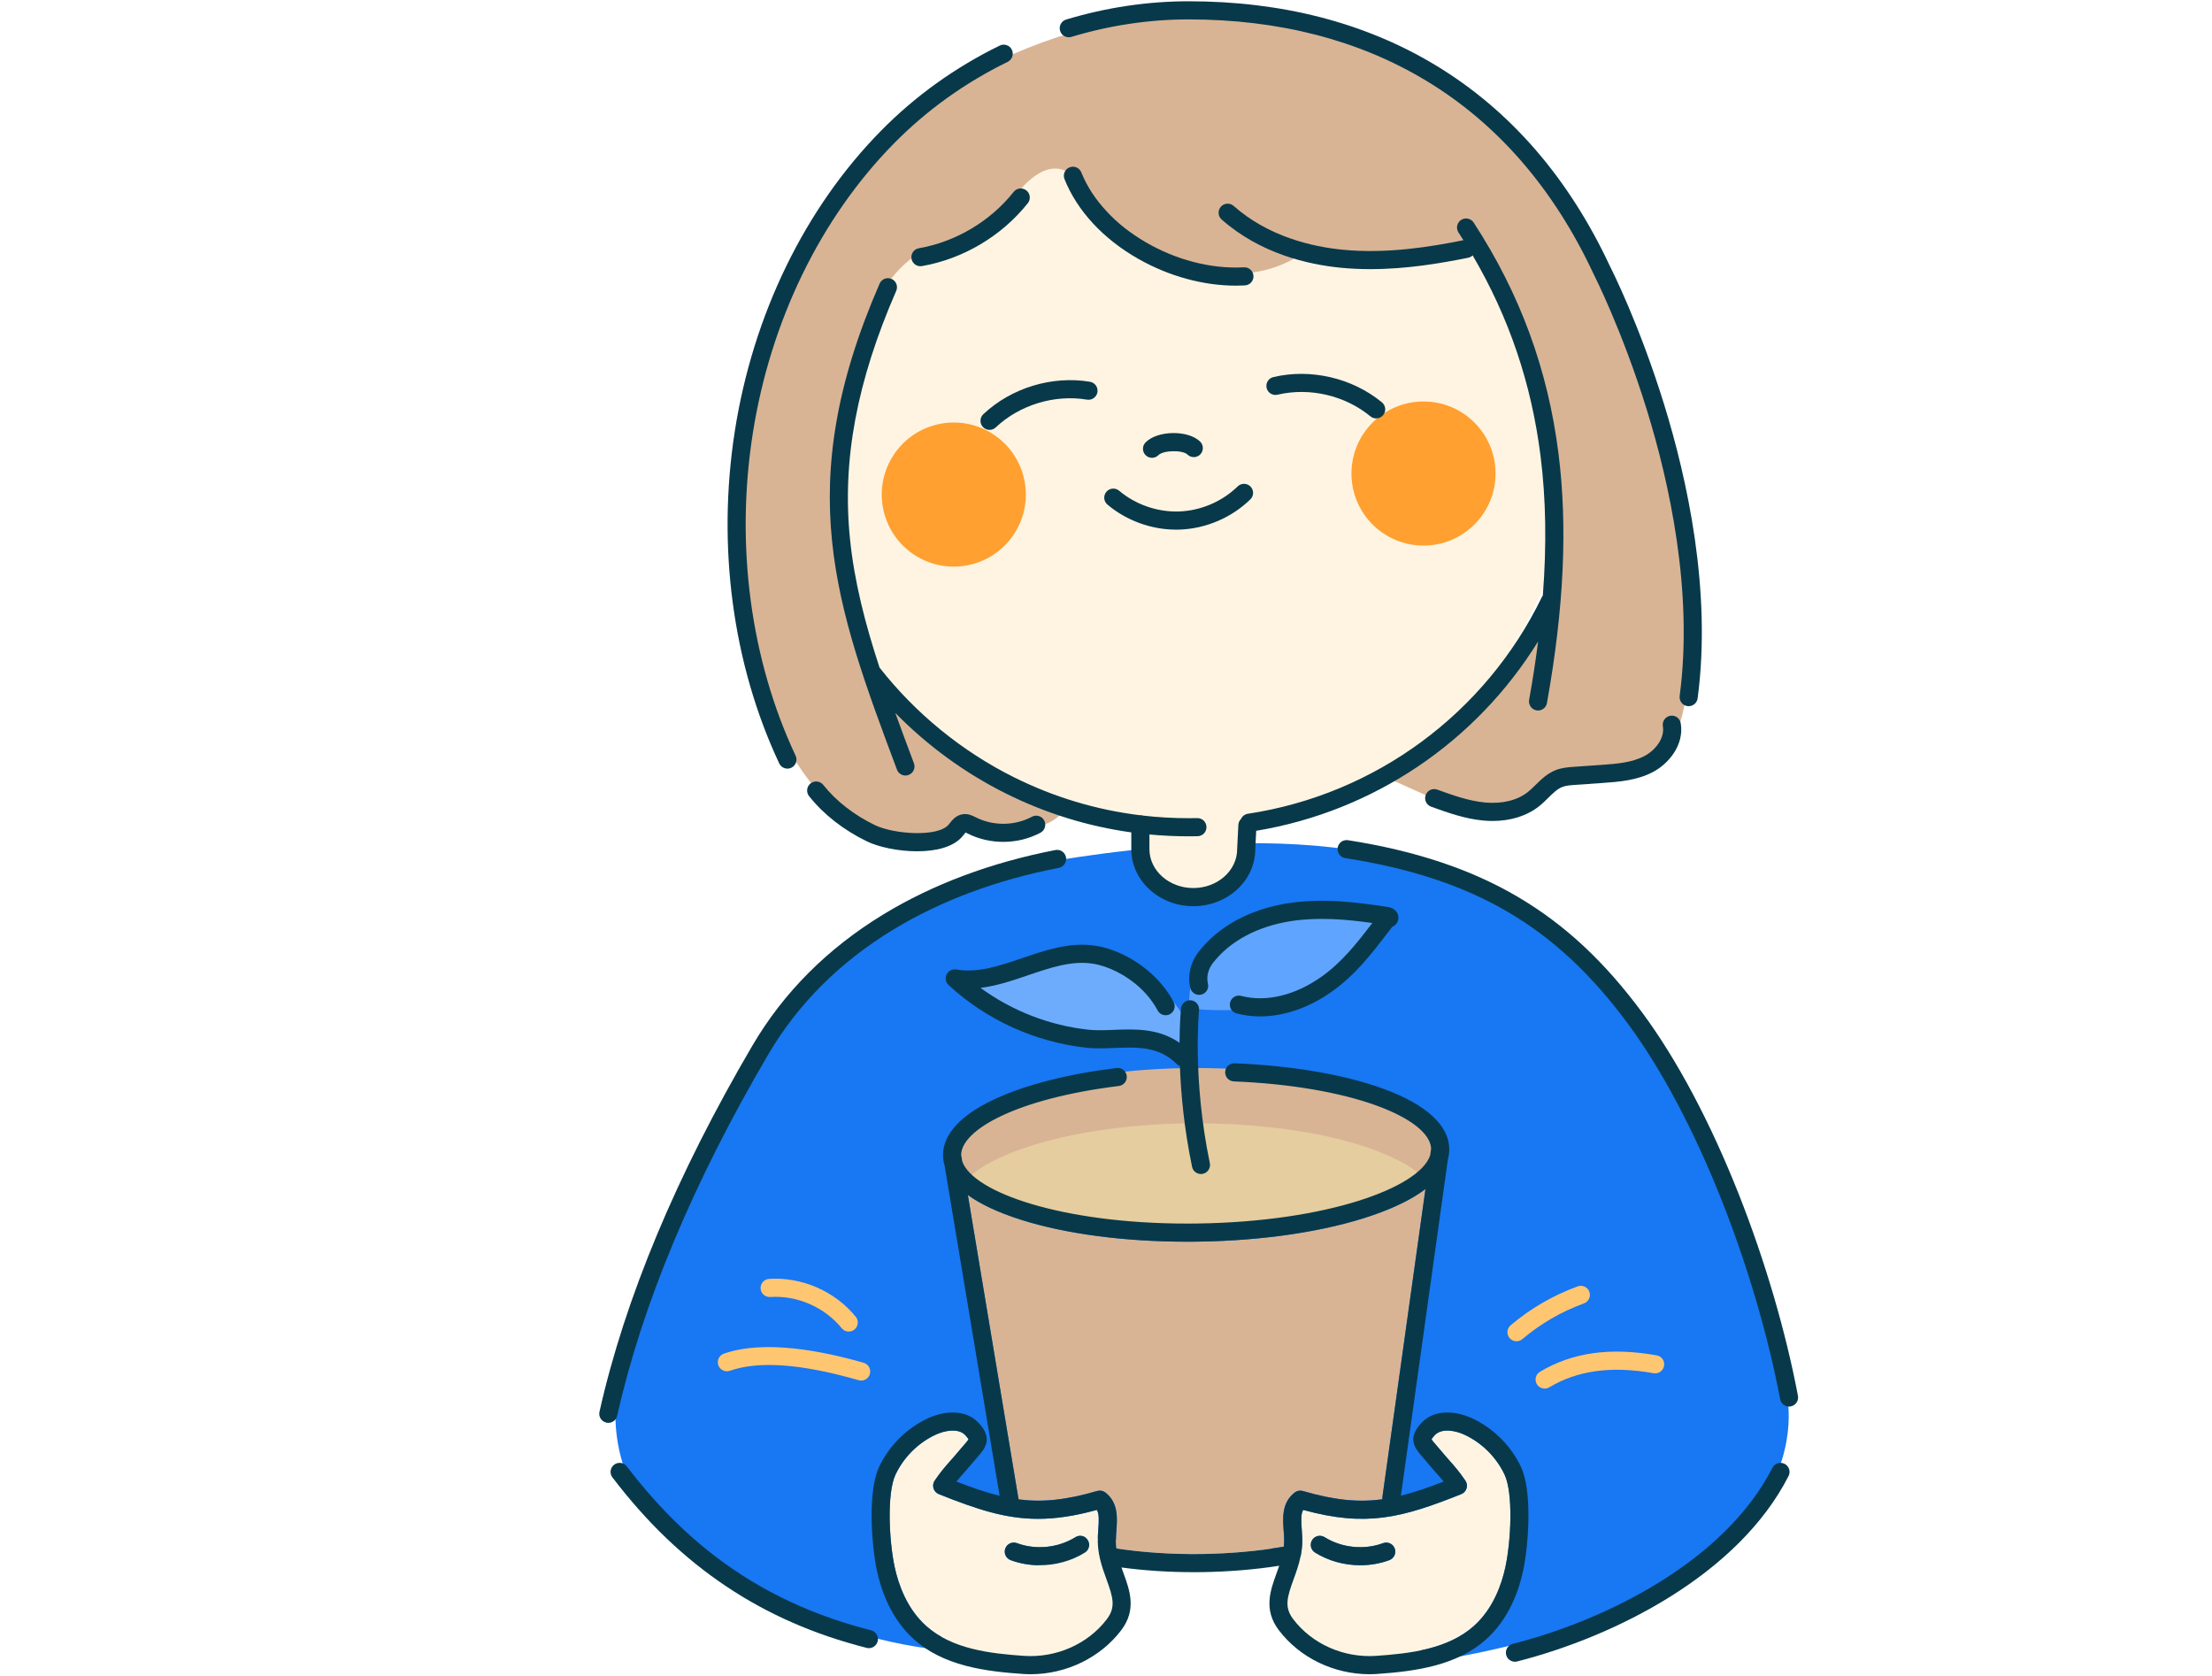 <?xml version="1.0" encoding="UTF-8"?>
<svg xmlns="http://www.w3.org/2000/svg" width="780" height="591" viewBox="0 0 780 591" fill="none">
  <g clip-path="url(#clip0_227_1122)">
    <path d="M326.613 581.113C326.613 581.113 277.001 575.34 238.75 544.441C220.895 530.019 213.163 506.427 218.846 484.191C232.529 430.618 270.324 324.001 357.115 306.22C357.115 306.22 449.958 286.119 502.6 306.22C555.243 326.32 606.926 370.345 629.898 490.946C629.898 490.946 649.039 561.771 505.471 585.7L455.7 546.458L379.219 541.986L326.613 581.118V581.113Z" style="fill: rgb(24, 119, 242);"></path>
    <path d="M553.734 157.053C553.734 82.836 493.57 22.673 419.353 22.673C345.137 22.673 284.973 82.836 284.973 157.053C284.973 225.751 336.524 282.4 403.05 290.447V305.257C403.05 305.257 422.694 332.537 438.965 305.257V290.004C503.885 280.511 553.734 224.605 553.734 157.053Z" fill="#FFF4E1"></path>
    <path d="M357.529 18.949C382.81 7.968 415.461 0.606 453.754 6.96C453.754 6.96 564.424 9.849 592.849 186.747C592.849 186.747 602.612 249.27 586.816 265.062C586.816 265.062 565.976 277.504 551.271 273.675C551.271 273.675 534.89 296.554 502.708 280.329L486.867 273.25C486.867 273.25 543.963 246.5 547.683 199.791C551.403 153.083 530.344 100.441 520.773 85.603C520.773 85.603 484.84 100.391 459.021 89.382C459.021 89.382 425.498 116.707 380.053 64.065C380.053 64.065 371.828 50.346 357.127 70.126C357.127 70.126 344.626 90.226 321.354 91.185C321.354 91.185 272.975 123.407 310.893 242.73C310.893 242.73 343.408 279.001 375.941 284.313C375.941 284.313 371.043 298.229 340.149 289.462C340.149 289.462 317.867 310.858 287.557 277.91C287.557 277.91 227.881 213.141 279.113 97.374C294.599 62.386 322.436 34.189 357.534 18.945L357.529 18.949Z" fill="#D8B495"></path>
    <path d="M421.755 434.868C468.952 434.868 507.213 421.817 507.213 405.717C507.213 389.618 468.952 376.566 421.755 376.566C374.558 376.566 336.297 389.618 336.297 405.717C336.297 421.817 374.558 434.868 421.755 434.868Z" fill="#D8B495"></path>
    <path d="M502.333 415.466C490.571 404.16 458.942 396.068 421.772 396.068C384.602 396.068 350.974 404.685 340.152 416.552C340.152 416.552 376.455 442.462 456.222 432.407L502.333 415.47V415.466Z" fill="#E5CD9F"></path>
    <path d="M419.322 362.208C419.322 362.208 407.972 334.54 378.154 337.973C378.154 337.973 341.815 350.245 336.297 344.978C336.297 344.978 366.671 371.779 396.821 365.079C396.821 365.079 419.811 368.556 419.322 373.518V362.208Z" style="fill: rgb(109, 172, 253);"></path>
    <path d="M419.365 355.598C419.365 355.598 417.115 331.422 440.086 326.315C463.057 321.212 488.26 323.444 488.26 323.444C488.26 323.444 478.406 361.271 419.365 355.598Z" style="fill: rgb(95, 164, 255);"></path>
    <path d="M501.958 192.36C515.989 192.36 527.362 180.986 527.362 166.956C527.362 152.926 515.989 141.553 501.958 141.553C487.928 141.553 476.555 152.926 476.555 166.956C476.555 180.986 487.928 192.36 501.958 192.36Z" fill="#FFA030"></path>
    <path d="M358.497 186.782C365.348 174.538 360.977 159.059 348.733 152.208C336.489 145.357 321.01 149.728 314.159 161.972C307.308 174.215 311.679 189.695 323.923 196.546C336.167 203.397 351.646 199.025 358.497 186.782Z" fill="#FFA030"></path>
    <path d="M303.663 486.766C303.37 486.766 303.069 486.725 302.777 486.638C282.704 480.848 267.568 479.737 257.369 483.306C255.703 483.89 253.882 483.009 253.298 481.348C252.714 479.682 253.594 477.861 255.256 477.277C269.491 472.293 289.92 476.277 304.548 480.499C306.241 480.988 307.223 482.758 306.734 484.456C306.333 485.857 305.055 486.766 303.667 486.766H303.663Z" fill="#FFC672"></path>
    <path d="M299.279 469.481C298.348 469.481 297.426 469.08 296.796 468.299C290.781 460.887 281.123 456.67 271.598 457.295C269.836 457.414 268.316 456.077 268.202 454.315C268.088 452.553 269.421 451.033 271.182 450.919C282.743 450.157 294.464 455.274 301.762 464.274C302.876 465.643 302.666 467.656 301.296 468.769C300.703 469.249 299.991 469.481 299.284 469.481H299.279Z" fill="#FFC672"></path>
    <path d="M544.675 489.591C543.589 489.591 542.53 489.038 541.932 488.039C541.024 486.524 541.517 484.561 543.032 483.657C554.406 476.843 567.874 474.954 584.209 477.884C585.948 478.194 587.103 479.856 586.788 481.594C586.478 483.333 584.816 484.484 583.077 484.173C568.331 481.531 556.304 483.155 546.313 489.139C545.798 489.445 545.232 489.595 544.675 489.595V489.591Z" fill="#FFC672"></path>
    <path d="M534.749 472.908C533.841 472.908 532.942 472.525 532.308 471.777C531.167 470.43 531.335 468.413 532.682 467.272C539.72 461.316 547.684 456.697 556.351 453.548C558.008 452.945 559.843 453.799 560.445 455.46C561.048 457.117 560.194 458.951 558.533 459.554C550.578 462.448 543.271 466.683 536.808 472.151C536.21 472.657 535.475 472.908 534.745 472.908H534.749Z" fill="#FFC672"></path>
    <path d="M459.522 532.364C458.691 533.861 458.796 536.089 459.024 539.215C459.124 540.603 459.229 542.04 459.211 543.501C459.188 545.313 458.969 547.033 458.641 548.672C458.641 548.69 458.632 548.713 458.627 548.731C458.025 551.693 457.048 554.382 456.144 556.86C453.853 563.163 452.803 566.645 456.012 570.881C462.648 579.644 473.853 584.605 485.245 583.824C497.121 583.012 510.553 581.46 519.695 573.318C526.518 567.239 529.526 558.631 530.845 552.483C532.821 543.282 533.652 526.422 530.516 519.859C527.645 513.853 522.766 508.937 516.778 506.025C513.058 504.218 508.262 503.515 505.916 506.025C505.167 506.824 504.893 507.276 504.797 507.472C505.035 507.919 505.829 508.828 506.477 509.576C506.924 510.087 507.413 510.649 507.933 511.274C509.106 512.693 510.083 513.793 511.023 514.861C512.903 516.984 514.524 518.818 516.723 522.036C517.271 522.835 517.426 523.843 517.143 524.77C516.86 525.696 516.171 526.445 515.272 526.805C494.364 535.153 481.776 538.499 459.526 532.36L459.522 532.364ZM487.705 544.08C489.357 543.464 491.196 544.309 491.813 545.961C492.429 547.613 491.584 549.452 489.932 550.068C486.664 551.283 483.168 551.876 479.667 551.876C474.063 551.876 468.435 550.351 463.707 547.394C462.21 546.458 461.758 544.487 462.694 542.99C463.629 541.493 465.601 541.041 467.098 541.976C473.136 545.751 481.032 546.559 487.709 544.076L487.705 544.08Z" fill="#FFF4E1"></path>
    <path d="M340.402 506.025C338.056 503.515 333.259 504.218 329.539 506.025C323.551 508.937 318.672 513.848 315.801 519.859C312.666 526.422 313.496 543.282 315.468 552.483C316.787 558.631 319.795 567.238 326.618 573.318C335.76 581.465 349.192 583.012 361.068 583.824C372.464 584.6 383.665 579.644 390.301 570.881C393.51 566.645 392.46 563.158 390.169 556.86C389.352 554.614 388.471 552.195 387.864 549.557C387.845 549.489 387.832 549.416 387.814 549.343C387.403 547.503 387.124 545.564 387.097 543.501C387.079 542.04 387.184 540.603 387.284 539.215C387.512 536.084 387.617 533.857 386.787 532.364C378.932 534.528 372.277 535.514 366.043 535.514C354.61 535.514 344.569 532.209 331.041 526.805C330.142 526.445 329.452 525.696 329.169 524.77C328.886 523.843 329.042 522.835 329.589 522.036C331.789 518.818 333.409 516.984 335.29 514.861C336.235 513.793 337.207 512.693 338.38 511.274C338.9 510.649 339.388 510.087 339.836 509.576C340.484 508.832 341.278 507.924 341.515 507.472C341.419 507.276 341.141 506.824 340.397 506.025H340.402ZM354.505 545.961C355.121 544.309 356.956 543.464 358.612 544.08C365.29 546.559 373.186 545.755 379.224 541.981C380.721 541.045 382.693 541.502 383.628 542.994C384.564 544.491 384.107 546.463 382.615 547.398C377.887 550.356 372.264 551.88 366.654 551.88C363.149 551.88 359.658 551.287 356.39 550.073C354.737 549.457 353.893 547.618 354.509 545.965L354.505 545.961Z" fill="#FFF4E1"></path>
    <path d="M386.918 525.688C387.899 525.401 388.962 525.601 389.775 526.231C394.385 529.809 393.983 535.286 393.659 539.686C393.563 541 393.472 542.237 393.485 543.424C393.495 544.282 393.568 545.122 393.682 545.952C402.915 547.372 413.216 548.052 423.636 547.915C433.745 547.778 443.741 546.884 452.7 545.314C452.769 544.693 452.81 544.063 452.819 543.424C452.832 542.237 452.741 540.996 452.645 539.686C452.321 535.286 451.92 529.809 456.529 526.231C457.337 525.601 458.401 525.401 459.386 525.688C470.614 528.974 479.049 529.764 487.437 528.618C487.456 528.449 487.465 528.28 487.46 528.112C487.46 527.952 487.469 527.792 487.492 527.632L502.645 419.227C498.524 422.38 492.535 425.557 483.937 428.51C467.437 434.183 445.512 437.474 422.194 437.78C421.011 437.793 419.829 437.802 418.652 437.802C396.653 437.802 376.023 435.1 360.227 430.13C351.555 427.401 345.48 424.384 341.281 421.335L359.163 528.65C367.452 529.732 375.822 528.924 386.913 525.679L386.918 525.688Z" fill="#D8B495"></path>
    <path d="M277.662 271.008C278.119 271.008 278.58 270.913 279.018 270.703C280.615 269.954 281.3 268.051 280.551 266.454C264.659 232.625 259.283 192.342 265.417 153.023C271.624 113.238 289.337 76.835 315.289 50.514C326.827 38.812 340.3 29.154 355.334 21.806C356.918 21.03 357.575 19.118 356.804 17.534C356.028 15.95 354.115 15.293 352.532 16.064C336.849 23.727 322.792 33.809 310.743 46.027C283.86 73.293 265.522 110.942 259.109 152.037C252.779 192.602 258.342 234.204 274.773 269.169C275.316 270.328 276.466 271.004 277.667 271.004L277.662 271.008Z" fill="#08394A"></path>
    <path d="M377.793 13.006C391.376 8.912 405.292 6.84 419.149 6.84C450.91 6.84 479.061 14.097 502.822 28.41C528.007 43.581 547.893 66.524 561.932 96.606C561.95 96.642 561.968 96.679 561.982 96.711C562.082 96.903 572.005 116.387 580.677 144.41C588.659 170.215 597.153 208.677 592.288 245.376C592.055 247.124 593.287 248.731 595.035 248.964C595.177 248.982 595.318 248.991 595.46 248.991C597.039 248.991 598.408 247.823 598.623 246.216C603.643 208.371 594.953 168.937 586.783 142.525C578.093 114.438 568.408 95.246 567.701 93.854C553.118 62.627 532.397 38.77 506.122 22.942C481.348 8.017 452.088 0.45 419.149 0.45C404.667 0.45 390.13 2.618 375.949 6.89C374.261 7.401 373.302 9.181 373.813 10.87C374.324 12.559 376.104 13.517 377.793 13.006Z" fill="#08394A"></path>
    <path d="M390.128 173.41C388.991 174.761 389.16 176.774 390.511 177.91C397.216 183.56 405.979 186.742 414.746 186.742C415.184 186.742 415.627 186.732 416.065 186.719C425.267 186.381 434.317 182.502 440.903 176.066C442.167 174.834 442.19 172.812 440.958 171.548C439.726 170.284 437.704 170.261 436.439 171.493C430.976 176.828 423.464 180.051 415.833 180.329C408.201 180.607 400.474 177.947 394.632 173.022C393.281 171.886 391.269 172.054 390.132 173.405L390.128 173.41Z" fill="#08394A"></path>
    <path d="M408.5 160.467C410.216 158.724 417.007 158.596 418.732 160.271C419.997 161.499 422.019 161.472 423.251 160.207C424.479 158.943 424.451 156.921 423.187 155.689C418.933 151.554 408.144 151.723 403.949 155.986C402.712 157.245 402.726 159.267 403.986 160.504C404.607 161.116 405.419 161.421 406.227 161.421C407.035 161.421 407.879 161.102 408.504 160.467H408.5Z" fill="#08394A"></path>
    <path d="M337.216 341.819C335.819 341.568 334.427 342.276 333.797 343.544C333.168 344.813 333.451 346.347 334.491 347.31C347.85 359.651 365.171 367.506 383.259 369.423C386.422 369.756 389.744 369.623 392.953 369.496C401.022 369.172 408.649 368.866 414.975 375.178C415.294 375.497 415.664 375.73 416.061 375.89C416.408 385.47 417.517 397.779 420.351 411.394C420.666 412.9 421.994 413.936 423.477 413.936C423.692 413.936 423.911 413.913 424.135 413.868C425.86 413.507 426.969 411.814 426.613 410.089C420.424 380.386 422.788 356.47 422.816 356.191C422.998 354.439 421.725 352.864 419.968 352.682C418.21 352.499 416.64 353.772 416.458 355.525C416.412 355.945 415.97 360.395 415.933 367.675C408.471 362.485 400.159 362.814 392.702 363.111C389.584 363.234 386.636 363.352 383.934 363.069C370.178 361.609 356.905 356.442 345.751 348.305C351.474 347.62 357.042 345.726 362.492 343.868C370.365 341.185 377.805 338.652 385.217 339.756C388.001 340.172 390.926 341.148 393.911 342.664C400.137 345.826 405.216 350.66 408.206 356.269C409.037 357.825 410.972 358.414 412.528 357.588C414.085 356.757 414.673 354.822 413.847 353.266C410.246 346.506 404.194 340.719 396.809 336.968C393.213 335.142 389.63 333.951 386.161 333.435C377.211 332.102 368.685 335.01 360.434 337.821C352.378 340.564 344.77 343.156 337.221 341.819H337.216Z" fill="#08394A"></path>
    <path d="M466.014 344.353C456.74 350.962 446.407 353.436 437.671 351.136C435.964 350.684 434.216 351.706 433.769 353.413C433.322 355.12 434.34 356.868 436.047 357.315C438.716 358.018 441.491 358.365 444.326 358.365C452.728 358.365 461.633 355.33 469.725 349.561C477.995 343.669 483.604 336.348 489.547 328.598C490.017 327.982 490.492 327.366 490.971 326.745C491.053 326.709 491.14 326.672 491.217 326.631C492.555 325.951 493.299 324.509 493.07 323.039C492.865 321.72 491.829 320.182 489.542 319.821C478.237 318.032 466.138 316.627 454.257 318.457C440.811 320.529 429.579 326.636 422.623 335.654C419.744 339.388 418.689 344.011 419.734 348.333C420.15 350.049 421.875 351.104 423.591 350.688C425.307 350.273 426.361 348.548 425.946 346.832C425.357 344.404 425.992 341.752 427.685 339.557C433.637 331.843 443.418 326.595 455.234 324.769C464.691 323.313 474.504 324.098 483.924 325.431C478.484 332.523 473.262 339.196 466.019 344.358L466.014 344.353Z" fill="#08394A"></path>
    <path d="M398.919 299.409C398.919 310.486 408.723 319.5 420.777 319.5C432.83 319.5 442.584 310.532 442.634 299.496L442.967 292.924C484.332 286.078 520.484 261.596 542.373 226.161C541.529 232.819 540.475 239.675 539.206 246.749C538.895 248.488 540.05 250.145 541.785 250.46C541.976 250.492 542.163 250.51 542.35 250.51C543.866 250.51 545.212 249.424 545.491 247.876C551.483 214.481 552.816 185.718 549.566 159.959C545.824 130.283 536.034 103.629 519.644 78.472C518.681 76.993 516.7 76.578 515.221 77.541C513.743 78.504 513.327 80.485 514.29 81.963C514.884 82.872 515.463 83.78 516.034 84.693C504.29 87.066 488.932 89.549 473.515 88.052C462.734 87.002 447.303 83.474 435.012 72.607C433.688 71.439 431.671 71.562 430.503 72.885C429.334 74.209 429.457 76.226 430.781 77.395C444.355 89.394 461.173 93.273 472.899 94.41C476.372 94.747 479.831 94.893 483.245 94.893C495.984 94.893 508.07 92.83 517.718 90.872C518.334 90.749 518.868 90.453 519.288 90.046C532.15 111.995 540.009 135.221 543.227 160.757C545.144 175.942 545.413 192.227 544.035 209.972C543.907 210.141 543.793 210.323 543.697 210.519C523.738 251.56 484.984 280.117 440.028 286.917C438.923 287.086 438.038 287.798 437.604 288.743C437.066 289.282 436.714 290.012 436.673 290.829L436.249 299.245C436.249 299.3 436.249 299.354 436.249 299.405C436.249 306.958 429.311 313.106 420.781 313.106C412.251 313.106 405.313 306.958 405.313 299.405V294.22C409.882 294.649 414.496 294.868 419.152 294.868C420.201 294.868 421.26 294.859 422.306 294.836C424.072 294.8 425.468 293.339 425.432 291.573C425.395 289.811 423.949 288.414 422.169 288.446C421.169 288.469 420.156 288.478 419.152 288.478C413.757 288.478 408.422 288.177 403.15 287.575C402.826 287.465 402.479 287.401 402.114 287.401C402.018 287.401 401.922 287.406 401.826 287.415C386.427 285.507 371.598 281.043 357.568 274.06C339.234 264.937 322.84 251.569 310.166 235.398C310.156 235.389 310.147 235.38 310.143 235.371C305.077 219.935 301.247 205.111 299.709 189.872C296.925 162.241 302.11 134.491 316.03 102.547C316.733 100.932 315.994 99.047 314.378 98.344C312.763 97.641 310.878 98.38 310.175 99.996C278.97 171.615 294.625 213.454 316.286 271.363C316.765 272.646 317.984 273.44 319.28 273.44C319.654 273.44 320.029 273.376 320.398 273.234C322.051 272.618 322.89 270.774 322.27 269.122C319.997 263.043 317.788 257.141 315.697 251.368C327.03 262.92 340.302 272.609 354.725 279.784C368.769 286.771 383.565 291.354 398.924 293.485V299.409H398.919Z" fill="#08394A"></path>
    <path d="M363.891 287.964C357.821 291.205 350.24 291.287 344.101 288.179L343.964 288.11C342.951 287.595 341.422 286.819 339.546 287.074C337.118 287.408 335.74 289.178 334.827 290.351L334.585 290.662C330.924 295.267 315.233 294.162 308.542 290.931C301.144 287.357 294.841 282.451 290.304 276.741C289.209 275.358 287.196 275.13 285.817 276.226C284.435 277.321 284.206 279.334 285.302 280.712C290.432 287.17 297.506 292.697 305.763 296.686C309.784 298.631 316.694 300.15 323.385 300.15C330.076 300.15 336.383 298.667 339.583 294.642C339.678 294.523 339.77 294.404 339.866 294.281C340.044 294.048 340.29 293.738 340.482 293.523C340.669 293.61 340.892 293.72 341.061 293.806L341.207 293.879C349.176 297.914 359.016 297.804 366.894 293.601C368.45 292.77 369.039 290.835 368.209 289.279C367.378 287.722 365.443 287.134 363.886 287.964H363.891Z" fill="#08394A"></path>
    <path d="M579.933 266.53C575.4 268.931 569.901 269.319 564.579 269.693L555.017 270.364C553.05 270.501 550.823 270.661 548.632 271.505C545.62 272.665 543.411 274.846 541.457 276.768C540.531 277.68 539.654 278.543 538.742 279.264C535.045 282.194 529.691 283.5 523.671 282.947C517.957 282.423 512.288 280.378 506.807 278.406C505.145 277.808 503.315 278.671 502.717 280.328C502.119 281.989 502.982 283.819 504.639 284.417C510.499 286.526 516.555 288.712 523.082 289.31C524.177 289.41 525.255 289.46 526.318 289.46C532.694 289.46 538.422 287.662 542.703 284.276C543.885 283.34 544.926 282.313 545.935 281.318C547.587 279.689 549.152 278.151 550.923 277.466C552.219 276.964 553.794 276.854 555.46 276.736L565.022 276.065C570.727 275.663 577.194 275.207 582.917 272.172C588.513 269.205 593.944 262.564 592.662 254.983C592.365 253.244 590.717 252.071 588.979 252.368C587.24 252.665 586.067 254.312 586.363 256.051C587.084 260.305 583.671 264.541 579.928 266.526L579.933 266.53Z" fill="#08394A"></path>
    <path d="M343.309 515.349C343.789 514.77 344.24 514.254 344.656 513.779C347.312 510.735 350.329 507.285 345.071 501.662C340.188 496.436 332.15 497.65 326.746 500.279C319.462 503.821 313.529 509.795 310.037 517.102C305.797 525.975 307.413 545.399 309.225 553.824C310.745 560.903 314.259 570.862 322.374 578.092C327.157 582.35 333.131 585.38 340.648 587.348C347.426 589.123 354.555 589.785 360.635 590.205C361.561 590.269 362.483 590.301 363.405 590.301C375.952 590.301 388.019 584.49 395.399 574.746C400.858 567.54 398.371 560.707 396.175 554.683C395.933 554.016 395.687 553.341 395.45 552.665C403.487 553.756 412.195 554.322 421.027 554.322C421.926 554.322 422.83 554.317 423.733 554.304C433.167 554.176 442.515 553.405 451.081 552.058C450.78 552.944 450.461 553.815 450.146 554.683C447.95 560.712 445.468 567.54 450.922 574.746C458.302 584.495 470.369 590.301 482.916 590.301C483.838 590.301 484.76 590.269 485.686 590.205C499.566 589.255 513.81 587.128 523.947 578.092C532.058 570.862 535.572 560.908 537.092 553.824C538.899 545.399 540.52 525.979 536.279 517.102C532.788 509.795 526.855 503.821 519.57 500.279C514.166 497.65 506.129 496.436 501.245 501.662C495.992 507.285 499.004 510.735 501.661 513.779C502.076 514.254 502.528 514.77 503.007 515.349C504.249 516.846 505.303 518.042 506.234 519.092C507.238 520.224 508.124 521.228 509.05 522.387C503.532 524.519 498.662 526.203 493.989 527.353L510.565 408.737C510.921 407.446 511.058 406.218 511.04 405.077C510.93 396.766 502.943 389.454 487.937 383.932C474.313 378.916 455.636 375.712 435.34 374.899C433.578 374.84 432.09 376.2 432.022 377.966C431.953 379.728 433.323 381.216 435.089 381.284C454.737 382.069 472.724 385.137 485.737 389.929C497.539 394.274 504.404 399.742 504.646 404.958L504.312 407.332C500.666 418.66 468.005 430.786 422.118 431.389C420.936 431.403 419.772 431.412 418.608 431.412C374.546 431.412 343.136 420.426 339.311 409.486L338.923 407.144C339.083 398.45 358.138 387.382 394.532 382.896C396.285 382.681 397.526 381.084 397.312 379.336C397.097 377.583 395.5 376.337 393.752 376.556C376.472 378.688 361.598 382.485 350.735 387.542C335.738 394.525 332.538 402.074 332.534 407.24C332.534 407.268 332.534 407.291 332.534 407.318C332.534 407.35 332.534 407.386 332.534 407.418C332.547 408.55 332.712 409.764 333.099 411.038L352.488 527.389C347.768 526.239 342.848 524.541 337.271 522.383C338.198 521.223 339.083 520.224 340.087 519.087C341.018 518.033 342.072 516.842 343.314 515.345L343.309 515.349ZM515.271 526.805C516.17 526.445 516.859 525.696 517.142 524.77C517.425 523.843 517.27 522.834 516.722 522.036C514.522 518.818 512.902 516.983 511.022 514.861C510.077 513.793 509.105 512.693 507.932 511.274C507.416 510.648 506.923 510.087 506.476 509.576C505.828 508.832 505.034 507.924 504.796 507.472C504.892 507.276 505.171 506.824 505.915 506.025C508.26 503.515 513.057 504.218 516.777 506.025C522.765 508.937 527.644 513.848 530.515 519.859C533.651 526.422 532.82 543.281 530.844 552.483C529.525 558.63 526.517 567.238 519.694 573.318C510.552 581.465 497.12 583.012 485.244 583.824C473.852 584.605 462.647 579.643 456.011 570.88C452.802 566.645 453.852 563.158 456.143 556.86C457.047 554.381 458.023 551.693 458.626 548.731C458.626 548.713 458.635 548.69 458.64 548.672C458.968 547.033 459.187 545.312 459.21 543.501C459.228 542.04 459.123 540.602 459.023 539.215C458.795 536.084 458.69 533.861 459.52 532.364C481.775 538.498 494.358 535.153 515.266 526.81L515.271 526.805ZM341.287 421.339C345.491 424.383 351.561 427.4 360.233 430.134C376.029 435.104 396.659 437.806 418.658 437.806C419.836 437.806 421.018 437.797 422.2 437.783C445.518 437.477 467.448 434.187 483.943 428.513C492.537 425.556 498.53 422.384 502.651 419.23L487.498 527.636C487.476 527.796 487.466 527.955 487.466 528.115C487.466 528.284 487.462 528.453 487.444 528.622C479.055 529.763 470.62 528.973 459.393 525.692C458.411 525.404 457.348 525.605 456.536 526.235C451.926 529.813 452.327 535.29 452.651 539.69C452.747 540.999 452.839 542.241 452.825 543.428C452.816 544.067 452.775 544.692 452.706 545.317C443.747 546.883 433.756 547.782 423.642 547.919C413.222 548.056 402.921 547.375 393.688 545.956C393.574 545.13 393.501 544.286 393.492 543.428C393.478 542.241 393.569 540.999 393.665 539.69C393.989 535.29 394.386 529.813 389.781 526.235C388.969 525.605 387.91 525.404 386.924 525.692C375.833 528.937 367.463 529.744 359.174 528.663L341.292 421.348L341.287 421.339ZM338.385 511.274C337.212 512.693 336.235 513.793 335.295 514.861C333.414 516.983 331.794 518.818 329.594 522.036C329.047 522.834 328.891 523.843 329.174 524.77C329.457 525.696 330.146 526.445 331.046 526.805C344.574 532.204 354.615 535.513 366.048 535.513C372.282 535.513 378.937 534.528 386.792 532.364C387.622 533.861 387.517 536.089 387.289 539.215C387.189 540.602 387.084 542.04 387.102 543.501C387.129 545.564 387.408 547.503 387.818 549.343C387.832 549.416 387.846 549.484 387.869 549.557C388.476 552.195 389.357 554.614 390.174 556.86C392.469 563.163 393.514 566.645 390.306 570.88C383.67 579.643 372.469 584.6 361.073 583.824C349.197 583.012 335.765 581.46 326.623 573.318C319.8 567.238 316.792 558.63 315.473 552.483C313.497 543.281 312.666 526.422 315.806 519.859C318.677 513.852 323.556 508.937 329.544 506.025C333.259 504.218 338.061 503.515 340.407 506.025C341.155 506.824 341.429 507.276 341.525 507.472C341.287 507.919 340.493 508.832 339.845 509.576C339.398 510.087 338.91 510.648 338.389 511.274H338.385Z" fill="#08394A"></path>
    <path d="M356.368 550.074C359.636 551.288 363.127 551.882 366.632 551.882C372.237 551.882 377.865 550.357 382.593 547.4C384.09 546.464 384.542 544.493 383.606 542.996C382.671 541.499 380.699 541.047 379.202 541.982C373.164 545.757 365.263 546.56 358.59 544.082C356.938 543.47 355.099 544.31 354.483 545.962C353.867 547.614 354.711 549.454 356.363 550.07L356.368 550.074Z" fill="#08394A"></path>
    <path d="M213.816 501.595C214.053 501.65 214.286 501.672 214.518 501.672C215.979 501.672 217.298 500.664 217.631 499.176C226.463 459.829 244.377 416.991 270.867 371.838C281.305 354.048 296.106 339.246 314.856 327.841C331.679 317.608 351.368 310.255 373.367 305.983C375.102 305.646 376.229 303.971 375.896 302.236C375.558 300.502 373.883 299.375 372.149 299.708C349.401 304.126 329.009 311.752 311.533 322.377C291.866 334.335 276.33 349.89 265.349 368.598C238.521 414.321 220.365 457.78 211.387 497.77C210.999 499.491 212.081 501.202 213.806 501.586L213.816 501.595Z" fill="#08394A"></path>
    <path d="M221.038 517.034C219.97 515.633 217.962 515.359 216.561 516.427C215.155 517.495 214.886 519.503 215.954 520.904C228.094 536.833 241.248 549.416 256.164 559.375C270.901 569.211 287.072 576.289 305.602 581.013C305.867 581.082 306.131 581.114 306.392 581.114C307.816 581.114 309.116 580.151 309.486 578.708C309.924 576.997 308.888 575.258 307.181 574.824C271.526 565.733 244.151 547.371 221.038 517.034Z" fill="#08394A"></path>
    <path d="M462.689 542.994C461.754 544.491 462.21 546.462 463.702 547.398C468.431 550.356 474.054 551.88 479.663 551.88C483.164 551.88 486.664 551.287 489.928 550.073C491.58 549.457 492.424 547.617 491.808 545.965C491.192 544.313 489.353 543.468 487.7 544.085C481.023 546.563 473.127 545.76 467.089 541.985C465.592 541.05 463.62 541.506 462.685 542.998L462.689 542.994Z" fill="#08394A"></path>
    <path d="M535.421 316.339C518.867 306.549 499.214 299.973 475.339 296.239C473.6 295.97 471.961 297.157 471.688 298.9C471.414 300.644 472.605 302.278 474.349 302.551C519.752 309.653 548.634 326.577 574.047 360.953C585.895 376.978 597.337 398.538 607.146 423.298C616.196 446.155 623.503 471.025 627.716 493.325C628.003 494.858 629.345 495.926 630.851 495.926C631.048 495.926 631.249 495.908 631.449 495.872C633.184 495.543 634.325 493.873 633.996 492.138C629.71 469.45 622.285 444.17 613.088 420.948C603.079 395.681 591.358 373.618 579.186 357.156C565.804 339.055 551.897 326.084 535.416 316.339H535.421Z" fill="#08394A"></path>
    <path d="M630.688 520.425C631.491 518.855 630.866 516.929 629.296 516.126C627.726 515.322 625.8 515.948 624.997 517.518C608.242 550.352 566.704 571.123 533.413 579.607C531.702 580.041 530.67 581.784 531.109 583.491C531.478 584.938 532.774 585.897 534.203 585.897C534.463 585.897 534.728 585.865 534.993 585.796C569.634 576.965 612.966 555.153 630.688 520.421V520.425Z" fill="#08394A"></path>
    <path d="M442 97.272C441.904 95.51 440.402 94.159 438.636 94.255C414.88 95.538 389.156 80.526 381.302 60.791C380.649 59.153 378.791 58.35 377.153 59.007C375.514 59.66 374.716 61.517 375.368 63.156C379.795 74.283 389.038 84.264 401.384 91.266C412.223 97.413 424.332 100.718 435.824 100.718C436.883 100.718 437.937 100.69 438.983 100.631C440.744 100.535 442.095 99.029 442 97.267V97.272Z" fill="#08394A"></path>
    <path d="M324.013 87.523C322.274 87.824 321.11 89.481 321.416 91.22C321.685 92.771 323.036 93.867 324.561 93.867C324.743 93.867 324.926 93.853 325.113 93.817C339.659 91.279 353.26 83.191 362.438 71.626C363.533 70.243 363.301 68.235 361.922 67.14C360.539 66.044 358.531 66.272 357.436 67.655C349.22 78.011 337.043 85.254 324.018 87.523H324.013Z" fill="#08394A"></path>
    <path d="M346.612 150.559C347.242 151.225 348.086 151.563 348.935 151.563C349.72 151.563 350.51 151.275 351.126 150.691C359.551 142.745 371.879 138.998 383.298 140.906C385.037 141.198 386.685 140.02 386.977 138.281C387.269 136.542 386.091 134.895 384.352 134.603C371.002 132.371 356.589 136.752 346.744 146.04C345.462 147.25 345.402 149.272 346.612 150.559Z" fill="#08394A"></path>
    <path d="M450.485 139.167C461.754 136.501 474.3 139.422 483.237 146.793C483.83 147.286 484.551 147.524 485.268 147.524C486.19 147.524 487.103 147.126 487.732 146.36C488.855 145 488.663 142.987 487.299 141.864C476.856 133.252 462.187 129.838 449.011 132.95C447.295 133.357 446.231 135.077 446.637 136.793C447.043 138.509 448.764 139.573 450.48 139.167H450.485Z" fill="#08394A"></path>
  </g>
  <defs>
    <clipPath id="clip0_227_1122">
      <rect width="780" height="589.846" fill="white" transform="translate(0 0.45)"></rect>
    </clipPath>
  </defs>
</svg>
